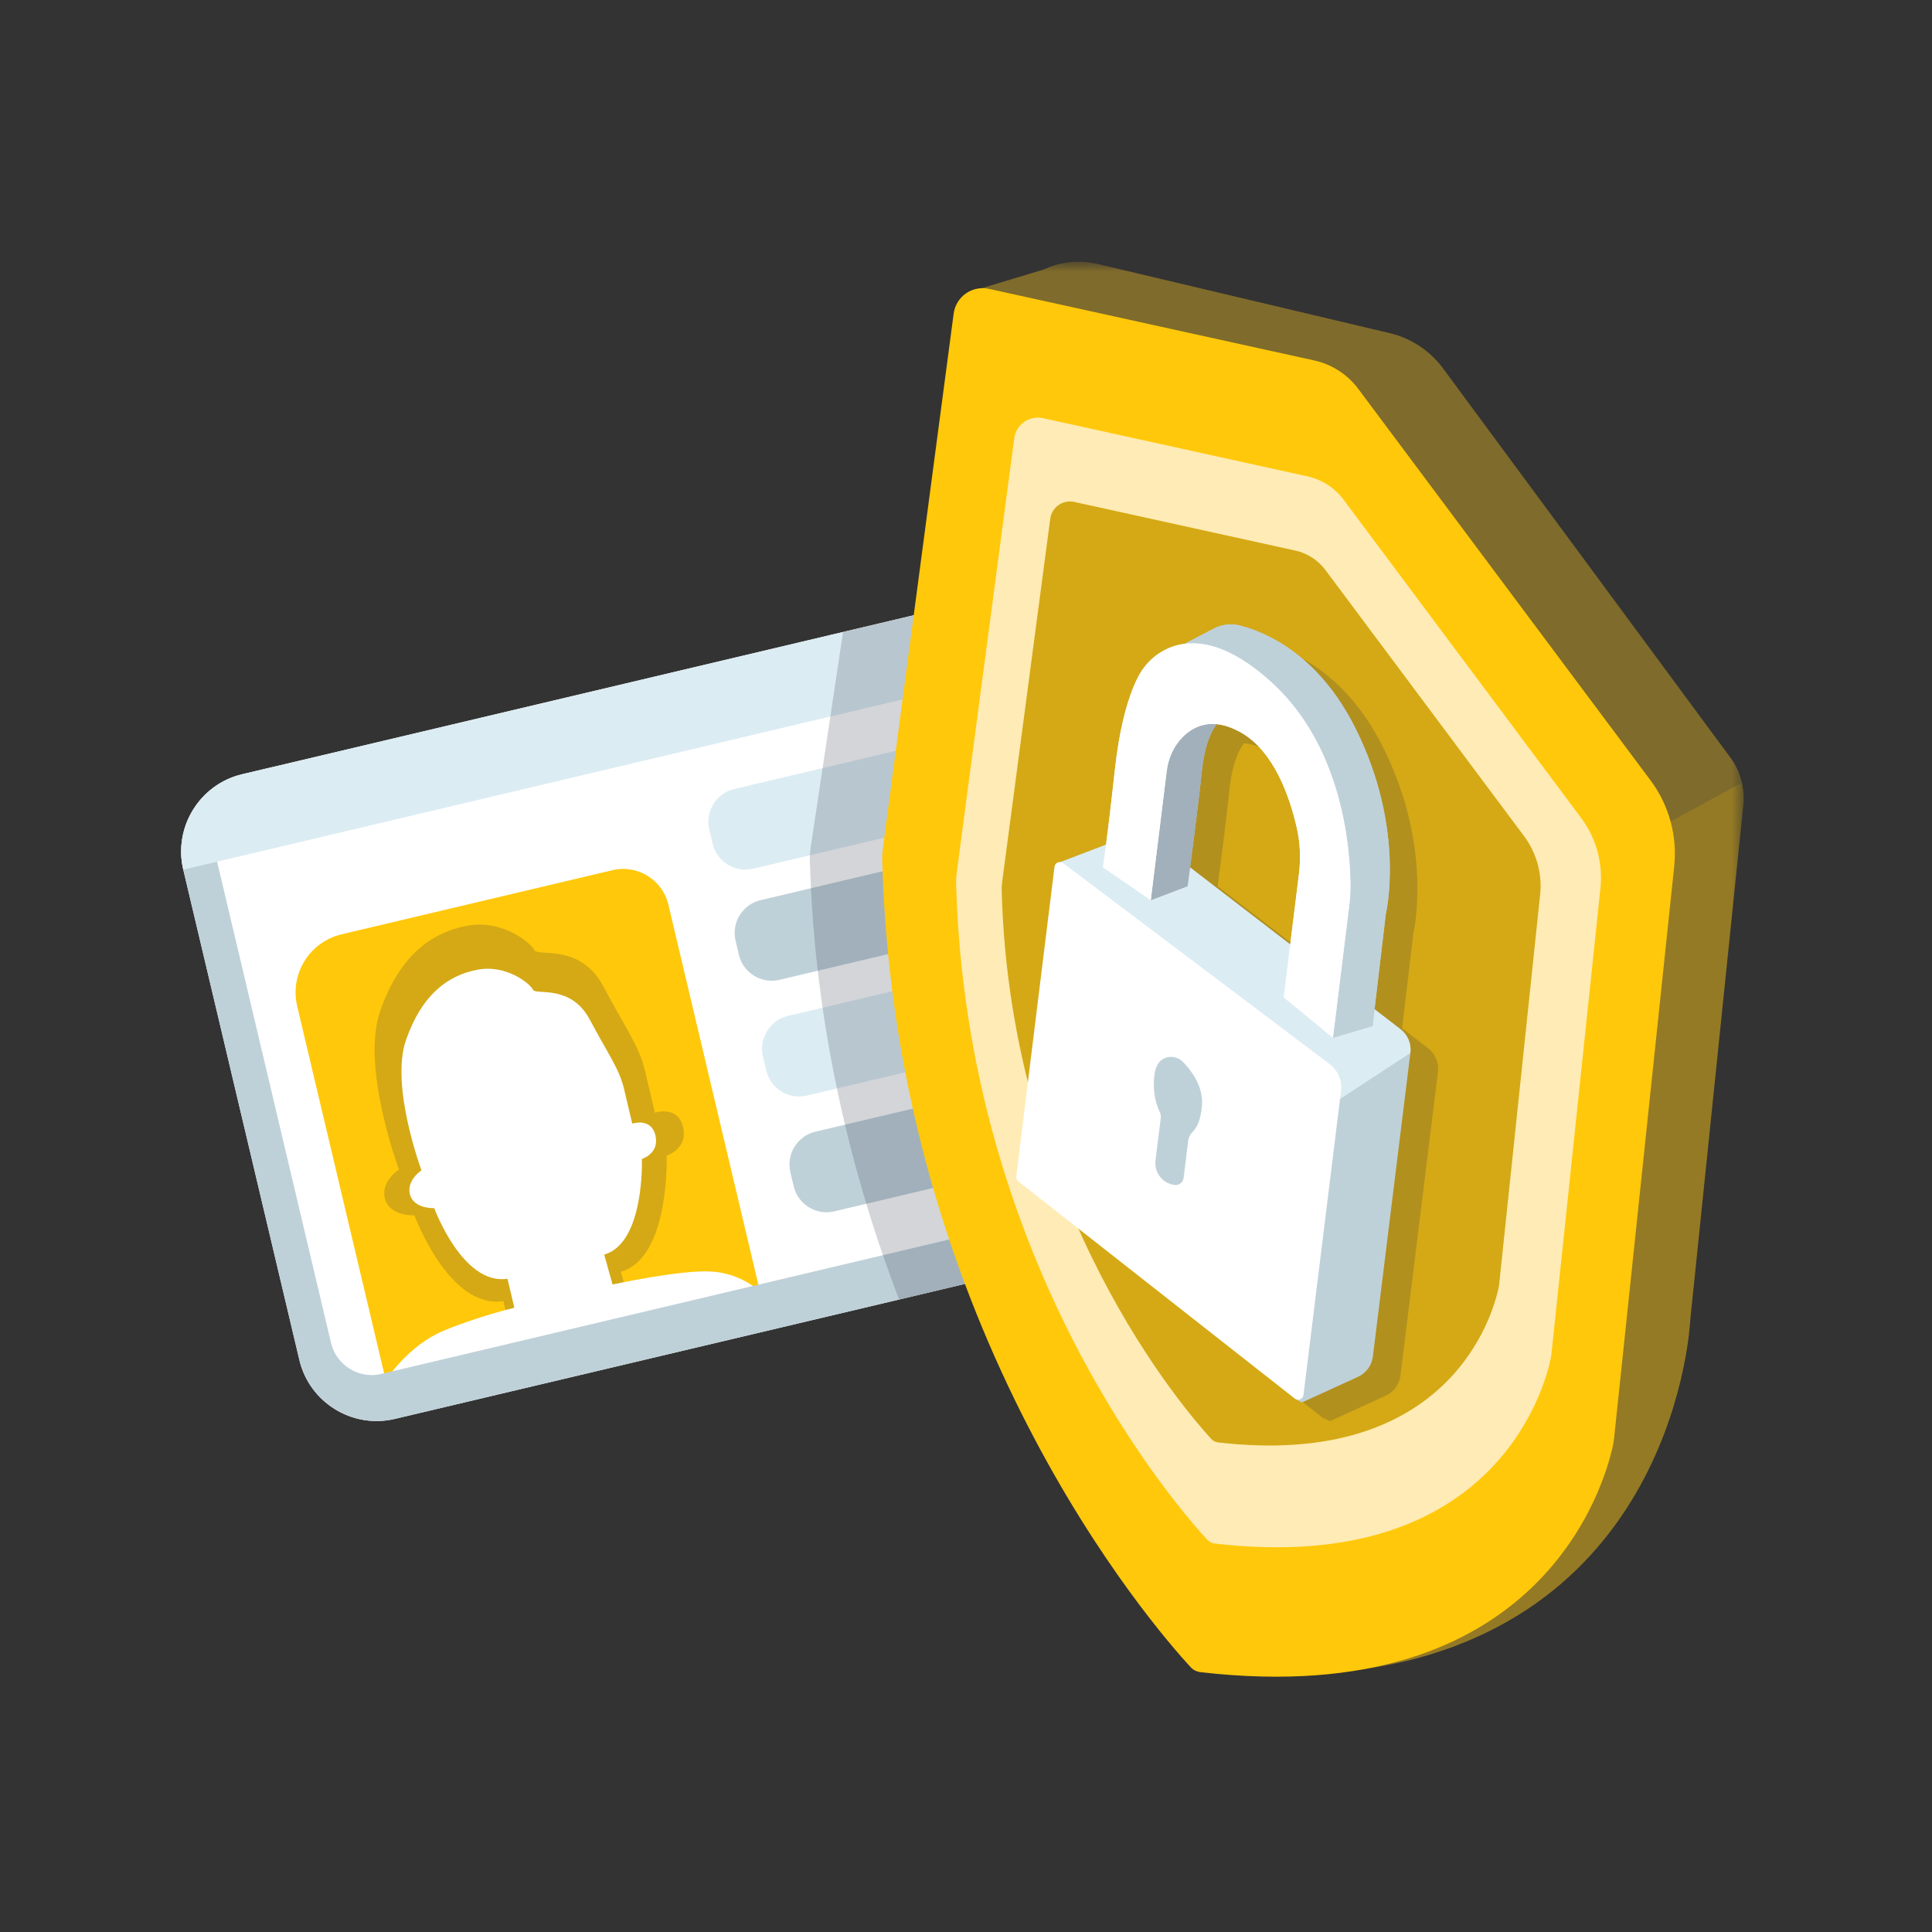 <?xml version="1.0" encoding="UTF-8"?>
<svg xmlns="http://www.w3.org/2000/svg" xmlns:xlink="http://www.w3.org/1999/xlink" width="160" height="160" viewBox="0 0 160 160">
  <rect x="0" y="0" width="160" height="160" fill="#333333" stroke="none"/>
  <defs>
    <path id="prefix__a" d="M0.208 0.677L64.481 0.677 64.481 117.308 0.208 117.308z"></path>
  </defs>
  <g fill="none" fill-rule="evenodd">
    <path d="M0 0H160V160H0z"></path>
    <g>
      <path fill="#FFF" d="M87.11 80.075L17.684 96.51c-3.508.831-7.057-1.36-7.887-4.868L.176 51.01c-.83-3.508 1.36-7.058 4.867-7.888l69.429-16.436c3.507-.831 7.056 1.36 7.886 4.867l9.62 40.634c.83 3.508-1.36 7.057-4.867 7.888" transform="translate(15 21)"></path>
      <path fill="#FFC80A" d="M47.94 85.97l-30.993 7.337-7.334-30.975c-.63-2.661 1.017-5.328 3.678-5.958l22.428-5.31c2.07-.49 4.145.791 4.635 2.86L47.94 85.97z" transform="translate(15 21)"></path>
      <path fill="#2B2D42" fill-opacity=".2" d="M16.887 78.303c.406 1.442 2.436 1.347 2.436 1.347s2.846 7.79 7.366 7.104l.689 2.914s-3.684.871-7.182 2.342c-.617.258-1.192.582-1.725.936l29.048-6.877c-.136-.014-.261-.041-.4-.048-3.117-.16-9.864 1.31-9.864 1.31l-.84-3.008c4.086-1.16 3.792-9.618 3.792-9.618s1.793-.552 1.362-2.374c-.432-1.82-2.332-1.183-2.332-1.183l-.818-3.456c-.49-2.064-1.517-3.37-3.454-7.005-1.923-3.606-5.448-2.429-5.713-3.007-.266-.578-2.661-2.576-5.604-2.007-2.944.569-5.57 2.472-7.171 7.084-1.602 4.61 1.561 13.094 1.561 13.094s-1.556 1.01-1.15 2.452" transform="translate(15 21)"></path>
      <path fill="#FFF" d="M35.037 82.9l.692 2.476s5.555-1.21 8.12-1.078c2.566.132 4.091 1.671 4.091 1.671l-30.993 7.338s1.854-2.868 4.736-4.078c2.881-1.21 5.913-1.927 5.913-1.927l-.569-2.4c-3.72.564-6.065-5.85-6.065-5.85s-1.67.08-2.004-1.108c-.335-1.189.948-2.02.948-2.02S17.3 68.94 18.619 65.142c1.32-3.796 3.482-5.364 5.906-5.832 2.422-.468 4.396 1.177 4.615 1.652.216.477 3.12-.493 4.703 2.477 1.595 2.993 2.441 4.068 2.844 5.768l.673 2.845s1.566-.525 1.92.975c.355 1.5-1.121 1.955-1.121 1.955s.241 6.963-3.122 7.918" transform="translate(15 21)"></path>
      <path fill="#BFD1D8" d="M74.458 26.69l-3.014.712c3.516-.832 7.073 1.364 7.905 4.879l9.597 40.538c.349 1.475-.57 2.967-2.046 3.316l-70.33 16.65c-1.847.437-3.714-.715-4.152-2.561L2.981 50.36c-.832-3.515 1.363-7.073 4.879-7.905l-2.802.664c-3.516.833-5.71 4.39-4.879 7.905L9.793 91.63c.832 3.516 4.388 5.71 7.904 4.878l69.4-16.429c3.515-.832 5.71-4.39 4.878-7.904l-9.613-40.607c-.832-3.515-4.388-5.71-7.904-4.878" transform="translate(15 21)"></path>
      <path fill="#DCECF3" d="M82.362 31.568c-.833-3.516-4.39-5.711-7.905-4.88L5.058 43.119c-3.515.833-5.71 4.39-4.879 7.905l82.183-19.455z" transform="translate(15 21)"></path>
      <path fill="#BFD1D8" d="M74.92 54.139l-25.375 6.007c-1.49.353-2.998-.578-3.351-2.068l-.279-1.18c-.354-1.49.577-2.998 2.068-3.35l25.375-6.008c1.49-.353 2.996.578 3.35 2.068l.279 1.18c.353 1.49-.578 2.997-2.068 3.35" transform="translate(15 21)"></path>
      <path fill="#DCECF3" d="M61.073 67.542l-9.26 2.191c-1.488.353-2.997-.577-3.35-2.068l-.278-1.18c-.353-1.49.577-2.998 2.068-3.35l9.258-2.191c1.49-.354 2.997.577 3.35 2.067l.28 1.18c.353 1.49-.578 2.997-2.068 3.35" transform="translate(15 21)"></path>
      <path fill="#BFD1D8" d="M74.46 74.497l-20.376 4.824c-1.49.353-2.997-.578-3.35-2.068l-.28-1.18c-.353-1.49.578-2.998 2.068-3.35L72.9 67.898c1.489-.353 2.996.577 3.35 2.068l.278 1.18c.354 1.49-.577 2.997-2.067 3.35" transform="translate(15 21)"></path>
      <path fill="#DCECF3" d="M63.836 47.045l-16.47 3.9c-1.49.352-2.998-.579-3.35-2.069l-.28-1.18c-.353-1.49.578-2.998 2.068-3.35l16.47-3.899c1.49-.353 2.997.577 3.35 2.068l.28 1.18c.353 1.49-.578 2.998-2.068 3.35" transform="translate(15 21)"></path>
      <path fill="#2B2D42" fill-opacity=".2" d="M54.82 31.338l-2.697 17.924c-.043.328-.062.66-.053.991.371 13.885 3.58 26.445 7.387 36.369l9.306-2.153-3.634-55.571-10.309 2.44z" transform="translate(15 21)"></path>
      <g transform="translate(15 21) translate(64.922)">
        <mask id="prefix__b" fill="#fff">
          <use xlink:href="#prefix__a"></use>
        </mask>
        <path fill="#957A25" d="M32.61 117.308c26.406-3.678 27.447-28.991 27.447-28.991l4.395-42.625c.145-1.411-.241-2.827-1.084-3.968L39.583 9.51c-1.082-1.466-2.648-2.5-4.42-2.92L10.95.858C9.465.506 7.905.669 6.523 1.319L.208 3.226 32.61 117.308z" mask="url(#prefix__b)"></path>
      </g>
      <path fill="#2B2D42" fill-opacity=".2" d="M73.8 33.754l49.549 13.278 5.893-3.204c-.175-.752-.486-1.472-.952-2.105L104.505 9.51c-1.082-1.466-2.648-2.5-4.421-2.92L75.87.858c-1.485-.352-3.046-.19-4.426.461L65.13 3.227 73.8 33.754z" transform="translate(15 21)"></path>
      <path fill="#FFC80A" d="M58.115 49.262l5.863-44.29c.187-1.409 1.538-2.356 2.926-2.05l26.928 5.927c1.465.321 2.763 1.16 3.66 2.362l24.2 32.416c1.527 2.046 2.226 4.59 1.958 7.128l-4.975 47.323c-.024.217-.058.434-.103.649-.642 3.01-5.842 22.028-34.152 18.753-.315-.036-.607-.184-.821-.417-2.973-3.22-24.495-27.85-25.537-66.81-.009-.33.01-.662.053-.99" transform="translate(15 21)"></path>
      <path fill="#FFEBB5" d="M64.224 51.332l4.77-36.035c.152-1.146 1.25-1.917 2.38-1.668l21.908 4.822c1.192.263 2.25.945 2.979 1.922l19.688 26.374c1.241 1.663 1.81 3.734 1.594 5.8l-4.05 38.5c-.017.177-.045.352-.083.528-.522 2.448-4.753 17.922-27.786 15.258-.255-.03-.493-.15-.668-.34-2.418-2.62-19.927-22.658-20.775-54.355-.008-.269.008-.54.043-.806" transform="translate(15 21)"></path>
      <path fill="#FFC80A" d="M67.992 52.074l3.986-30.11c.126-.958 1.045-1.602 1.988-1.395l18.308 4.03c.996.22 1.879.79 2.489 1.606l16.451 22.039c1.038 1.39 1.514 3.12 1.332 4.845l-3.382 32.172c-.016.15-.038.296-.07.442-.437 2.045-3.973 14.977-23.22 12.75-.214-.024-.412-.125-.558-.284-2.02-2.19-16.652-18.934-17.36-45.42-.006-.225.007-.451.036-.675" transform="translate(15 21)"></path>
      <path fill="#2B2D42" fill-opacity=".2" d="M67.992 52.074l3.986-30.11c.126-.958 1.045-1.602 1.988-1.395l18.308 4.03c.996.22 1.879.79 2.489 1.606l16.451 22.039c1.038 1.39 1.514 3.12 1.332 4.845l-3.382 32.172c-.016.15-.038.296-.07.442-.437 2.045-3.973 14.977-23.22 12.75-.214-.024-.412-.125-.558-.284-2.02-2.19-16.652-18.934-17.36-45.42-.006-.225.007-.451.036-.675" transform="translate(15 21)"></path>
      <path fill="#2B2D42" fill-opacity=".2" d="M86.812 44.447c.285-2.843 1.159-3.821 1.227-3.893.58.055 1.221.238 1.947.636 2.823 1.555 4.127 5.448 4.689 7.926.281 1.244.342 2.528.186 3.793l-.727 5.875-8.295-6.378c.28-2.125.767-5.906.973-7.959zm8.337 52.245l4.592-2.096c.679-.31 1.15-.95 1.24-1.692l3.104-25.136c.093-.755-.22-1.503-.823-1.966l-2.145-1.65.937-7.91s1.68-6.94-2.504-15.336c-3.071-6.162-7.467-7.997-9.59-8.537-.725-.185-1.493-.09-2.157.255l-2.426 1.263c-2.24.29-3.344 1.962-3.344 1.962s-1.695 1.86-2.42 8.458c-.333 3.045-.57 4.991-.73 6.216l-3.778 1.437c-.23-.024-.461.135-.492.392l-3.167 25.645c-.02.156.045.31.167.407L94.51 96.39l.64.302z" transform="translate(15 21)"></path>
      <path fill="#BFD1D8" d="M72.822 50.392l5.457-2.077c.737-.371 1.623-.287 2.277.216l20.422 15.702c.604.464.916 1.212.823 1.967l-3.104 25.136c-.092.74-.56 1.381-1.24 1.69l-4.593 2.098c-.105.048-.306-.135-.638-.303l2.875-24.23c.072-.72-.22-1.426-.78-1.881L72.821 50.392z" transform="translate(15 21)"></path>
      <path fill="#DCECF3" d="M101.801 66.2c.094-.755-.22-1.503-.822-1.967L80.556 48.531c-.655-.503-1.54-.587-2.278-.216l-5.456 2.077L94.32 68.71c.56.455.852 1.162.78 1.88l6.7-4.39z" transform="translate(15 21)"></path>
      <path fill="#FFF" d="M72.329 50.783L69.162 76.43c-.019.155.044.31.168.407l22.896 17.986c.274.215.679.048.722-.298l3.11-25.177c.105-.859-.256-1.709-.947-2.23L73.044 50.48c-.276-.208-.672-.04-.715.303" transform="translate(15 21)"></path>
      <path fill="#BEC6D5" d="M83.094 32.319l2.425-1.263c.664-.345 1.432-.441 2.158-.256 2.122.54 6.517 2.376 9.588 8.536 4.186 8.397 2.504 15.336 2.504 15.336l-1.1 9.3-3.282.97-.635-17.12-4.931-9.038-4.716-1.866-3.431-1.155 1.42-3.444z" transform="translate(15 21)"></path>
      <path fill="#BEC6D5" d="M85.768 38.971s-.943.95-1.24 3.907c-.297 2.958-1.179 9.515-1.179 9.515l-3.048 1.157.43-12.75 2.025-3.049 3.012 1.22z" transform="translate(15 21)"></path>
      <path fill="#BFD1D8" d="M85.768 38.971s-.943.95-1.24 3.907c-.297 2.958-1.179 9.515-1.179 9.515l-3.048 1.157.43-12.75 2.025-3.049 3.012 1.22z" transform="translate(15 21)"></path>
      <path fill="#2B2D42" fill-opacity=".2" d="M85.768 38.971s-.943.95-1.24 3.907c-.297 2.958-1.179 9.515-1.179 9.515l-3.048 1.157.43-12.75 2.025-3.049 3.012 1.22z" transform="translate(15 21)"></path>
      <path fill="#BFD1D8" d="M83.094 32.319l2.425-1.263c.664-.345 1.432-.441 2.158-.256 2.122.54 6.517 2.376 9.588 8.536 4.186 8.397 2.504 15.336 2.504 15.336l-1.1 9.3-3.282.97-.635-17.12-4.931-9.038-4.716-1.866-3.431-1.155 1.42-3.444z" transform="translate(15 21)"></path>
      <path fill="#ECF1F8" d="M76.332 50.825l3.97 2.726 1.321-10.701c.13-1.05.572-2.052 1.316-2.805.945-.955 2.485-1.678 4.763-.423 2.824 1.555 4.128 5.447 4.69 7.925.281 1.245.34 2.527.185 3.794L91.31 61.598l4.077 3.343 1.353-10.954c.069-.567.102-1.136.098-1.706-.022-2.952-.627-11.322-6.44-16.686-7.156-6.602-10.649-1.315-10.649-1.315s-1.695 1.86-2.419 8.459c-.724 6.6-.998 8.086-.998 8.086" transform="translate(15 21)"></path>
      <path fill="#FFF" d="M76.332 50.825l3.97 2.726 1.321-10.701c.13-1.05.572-2.052 1.316-2.805.945-.955 2.485-1.678 4.763-.423 2.824 1.555 4.128 5.447 4.69 7.925.281 1.245.34 2.527.185 3.794L91.31 61.598l4.077 3.343 1.353-10.954c.069-.567.102-1.136.098-1.706-.022-2.952-.627-11.322-6.44-16.686-7.156-6.602-10.649-1.315-10.649-1.315s-1.695 1.86-2.419 8.459c-.724 6.6-.998 8.086-.998 8.086" transform="translate(15 21)"></path>
      <path fill="#BFD1D8" d="M81.127 71.599l-.434 3.506c-.038.308.003.62.121.91.248.61.806 1.038 1.46 1.12.369.045.704-.217.748-.584l.38-3.08c.036-.283.17-.543.375-.742.284-.272.675-.887.768-2.237.106-1.577-.947-2.901-1.54-3.514-.336-.348-.825-.524-1.3-.425-.47.099-.974.453-1.1 1.477-.19 1.535.219 2.604.436 3.042.08.162.107.346.086.527" transform="translate(15 21)"></path>
    </g>
  </g>
</svg>
